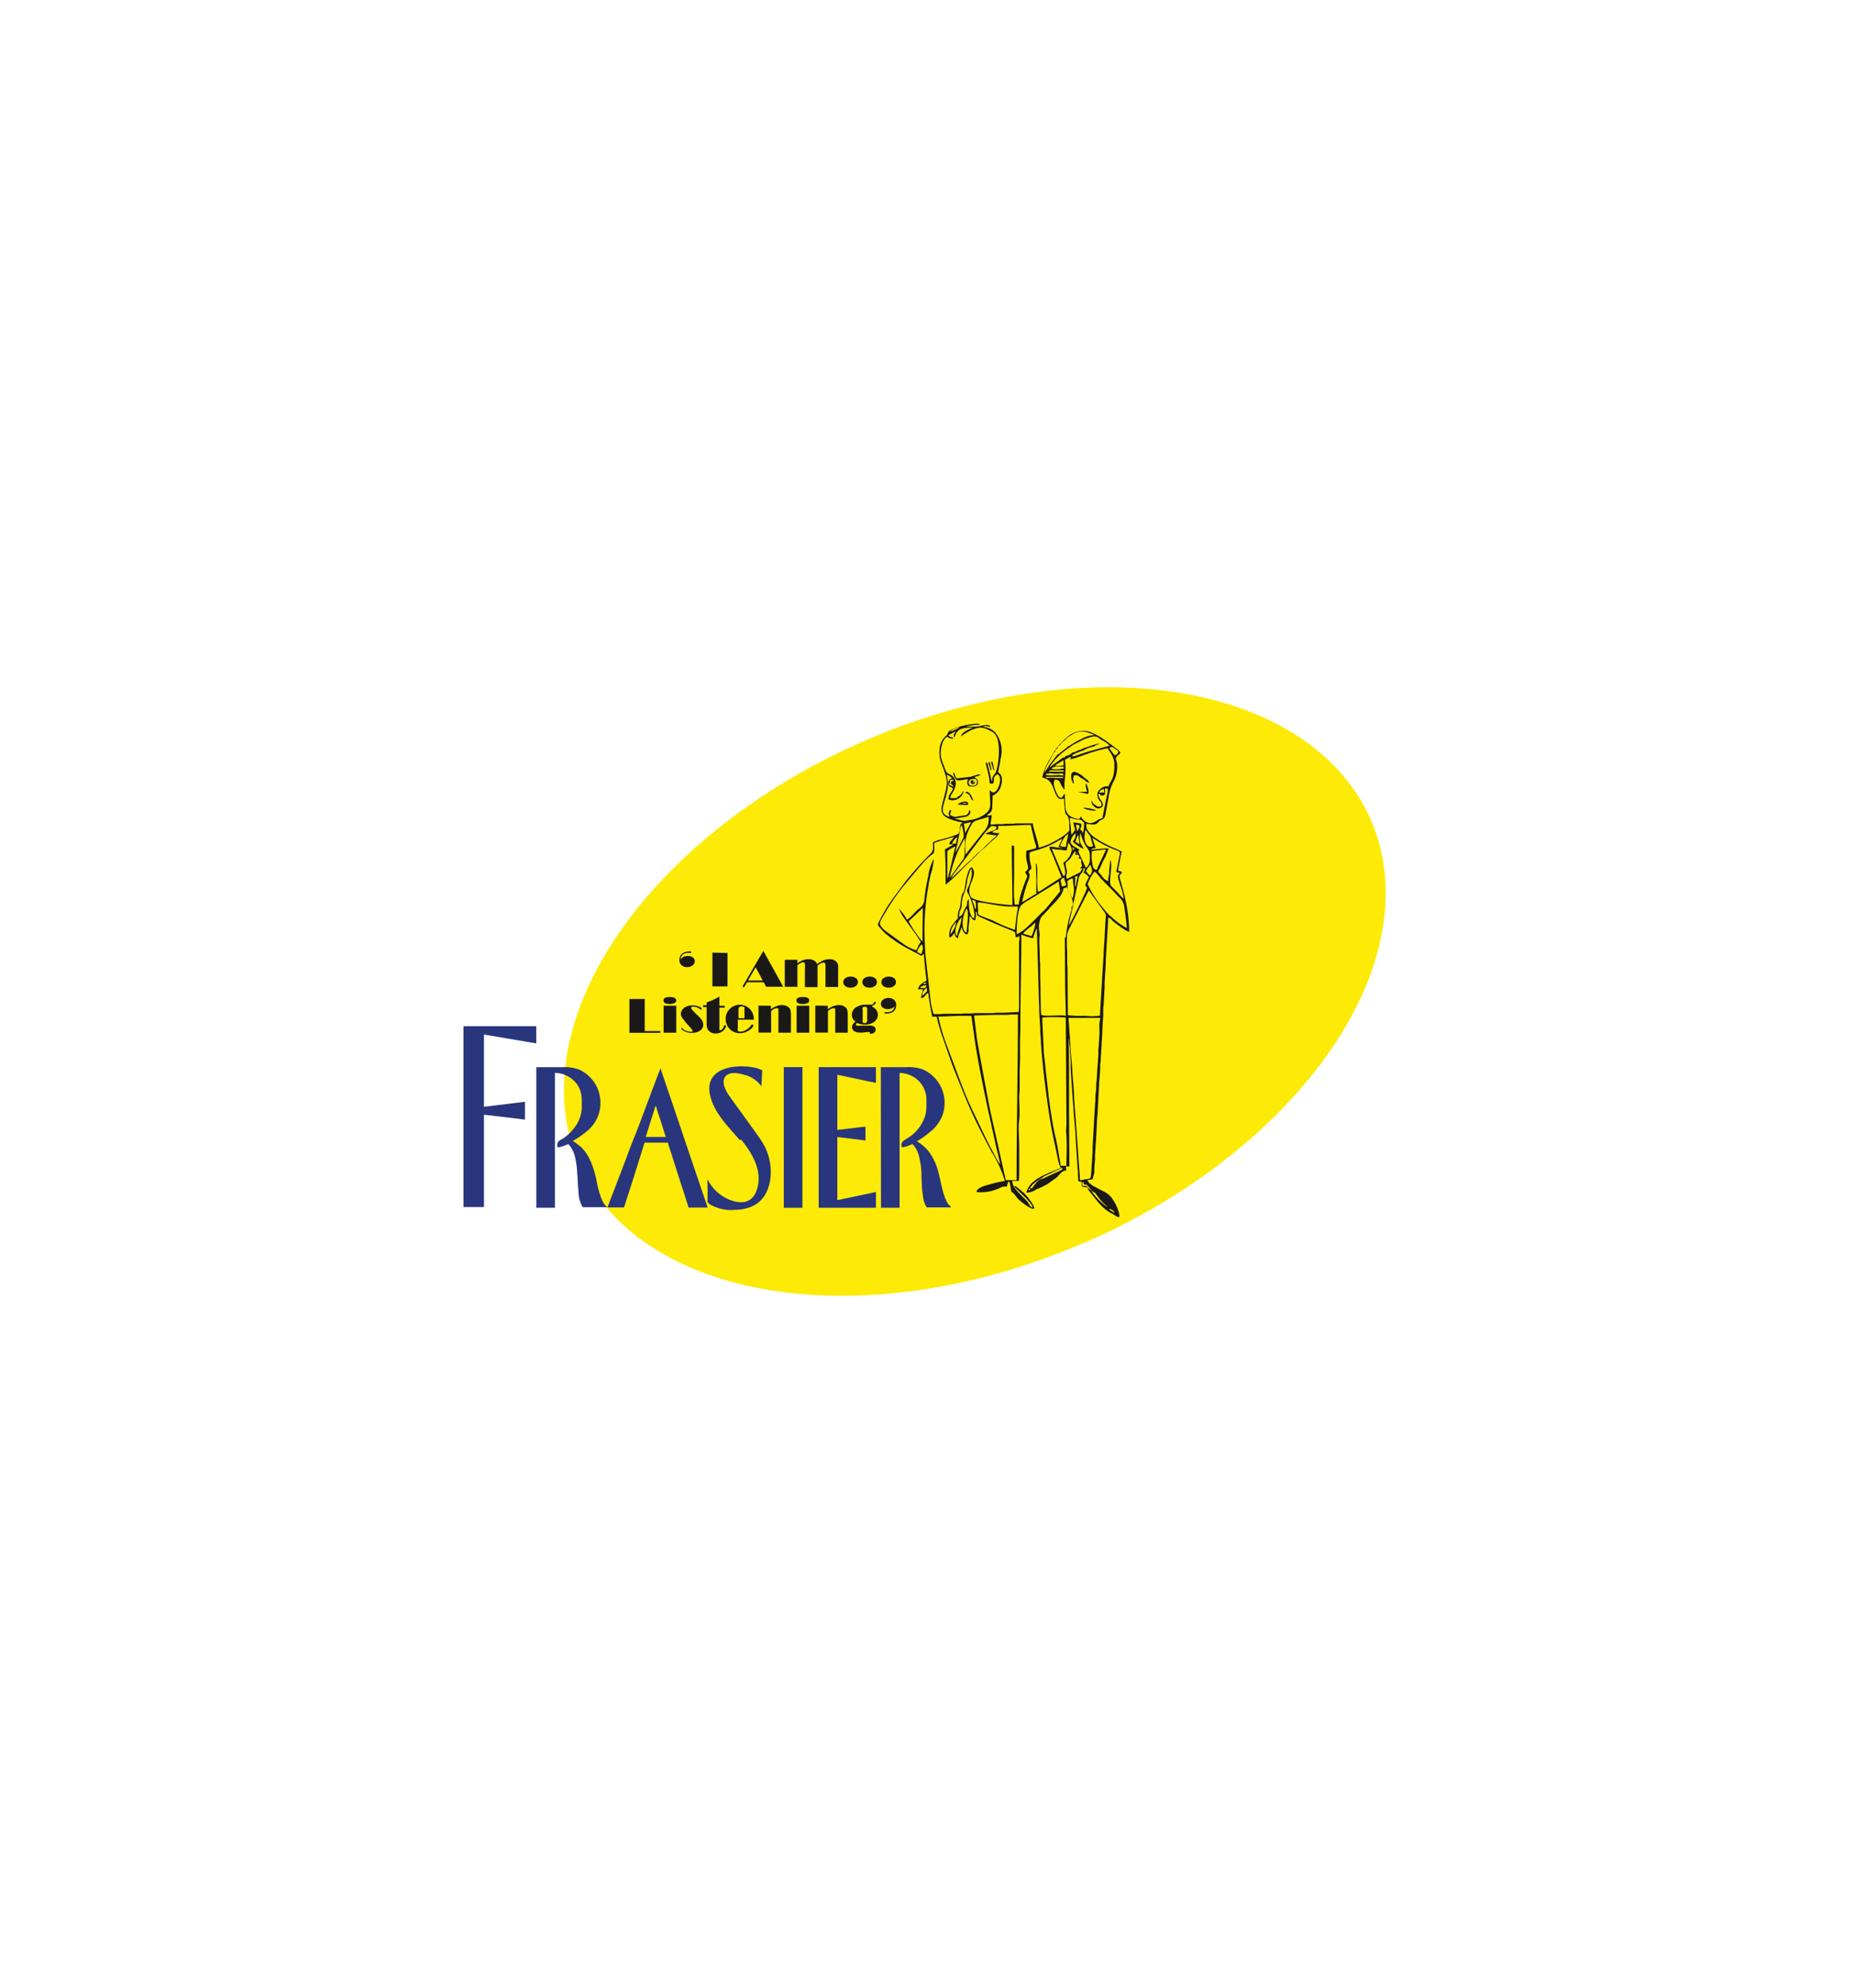 <svg id="Layer_1" data-name="Layer 1" xmlns="http://www.w3.org/2000/svg" viewBox="0 0 280 300"><defs><style>.cls-1{fill:#fdeb07;}.cls-1,.cls-2,.cls-4{fill-rule:evenodd;}.cls-2,.cls-3{fill:#29367d;}.cls-4{fill:#1b1918;}</style></defs><title>Frasier Logo</title><path class="cls-1" d="M163.62,187.61c-33.05,14.28-67.18,8.84-76.25-12.14-6.63-15.36,2-35.51,21.79-51s47-23.41,68.77-19.94,34,17.6,30.86,35.79-21,36.88-45.17,47.33Zm0,0"/><path class="cls-2" d="M133.05,182.28h2.81V161.93a4.61,4.61,0,0,1,1.63.36,4,4,0,0,1,2.42,3.61c0,1.81.07,2.36-.86,3.94-.08.14-.15.22-.24.35-1.44,1.92-2.67,1.65-2.67,2.65a.63.63,0,0,0,.08.32,3.3,3.3,0,0,0,.85-.19l.74-.29a4,4,0,0,1,1,1.91,13,13,0,0,1,.36,2.58c0,.23,0,.39,0,.67l.07,1.39a18,18,0,0,0,.27,2,3.83,3.83,0,0,0,.45,1c1.26,0,2.42,0,3.65,0,0-.19-.29-.32-.41-.5-.82-1.18-1.11-3.56-1.55-5.07a8.38,8.38,0,0,0-1.6-3.13,7.2,7.2,0,0,0-1-.9,6.3,6.3,0,0,1-.56-.39,11.23,11.23,0,0,0,1.48-1l.85-.69a6.21,6.21,0,0,0,1.43-2,5.53,5.53,0,0,0-2.87-7.14,6.29,6.29,0,0,0-2.48-.34h-3.88Zm0,0"/><path class="cls-2" d="M81,182.28h2.81V161.93a4.24,4.24,0,0,1,3.32,1.69c.83,1.19.73,2.25.73,3.67a5.24,5.24,0,0,1-1.12,2.92A6.58,6.58,0,0,1,85,171.85l-.38.22a.82.82,0,0,0-.38,1.09,3.3,3.3,0,0,0,.85-.19l.74-.29a4.08,4.08,0,0,1,1,1.9,12.57,12.57,0,0,1,.35,2.59l.08,1c0,.12,0,.27,0,.4l.11,1.35A4.59,4.59,0,0,0,88,182.2c1.27,0,2.45,0,3.69,0-.26-.38-.29-.1-.78-1.08a15.24,15.24,0,0,1-.83-3,14.8,14.8,0,0,0-.89-2.88,7.21,7.21,0,0,0-.68-1.22,3.62,3.62,0,0,0-.42-.53l-.22-.26c-.09-.12-.15-.12-.26-.22l-.8-.63a.92.92,0,0,1-.28-.19A13.19,13.19,0,0,0,89,170.41a5.41,5.41,0,0,0,1.68-4,5.47,5.47,0,0,0-3.28-5,6.24,6.24,0,0,0-2.47-.34H81Zm0,0"/><path class="cls-2" d="M70,155v27.18h3.09V168.24l.74.09c.77.1,5,.57,5.45.66v-2.7l-6.19.76V156.14l1,.17,1,.17,5.9,1V155c0-.1,0-.12-.12-.12H70.12c-.1,0-.12,0-.12.12Zm0,0"/><path class="cls-2" d="M123.64,182.28h8.65V179.9c-.46.11-1,.22-1.44.31l-3.63.77a7.28,7.28,0,0,1-.76.15v-9.52l4.25.52v-2.07a9.1,9.1,0,0,0-1.05.1l-3.2.38v-8.33l5.07,1.08c.16,0,.6.14.76.15v-2.38h-8.65Zm0,0"/><path class="cls-2" d="M99,166.93c.12.08.18.36.22.53.27.93.68,2,.95,2.95l.38,1.2h-3c0-.27,1.41-4.44,1.43-4.68Zm-7.22,15.31h2.46L95.61,178c.08-.22.14-.41.2-.63.12-.43.25-.8.38-1.21.2-.66,1-3.18,1.15-3.7h3.53c.11.5.59,1.81.77,2.45l1.36,4.26c.08.22.15.41.21.63s.13.41.19.6l.6,1.86h2.86c-.07-.28-.2-.64-.29-.92-.49-1.44-1-2.88-1.48-4.33l-3.55-10.49-.9-2.64-.77-2.28c0-.13-.05-.25-.15-.33,0,.18-.17.47-.24.64l-.75,2c-.18.43-.32.86-.49,1.3l-.5,1.32c-.61,1.63-1.36,3.69-2,5.24s-1.34,3.57-2,5.24c-.07.19-1.94,5-2,5.26Zm0,0"/><path class="cls-2" d="M111.92,172c1.76,2.1,3.38,4.95,2.31,7.76-.71,1.85-2.32,2-4,1.34l-.17-.07a6.43,6.43,0,0,1-3-2.65,1.21,1.21,0,0,0-.2-.33,4.52,4.52,0,0,0,0,.88c0,.39,0,.78,0,1.17l0,1a1.19,1.19,0,0,0,0,.33,1.58,1.58,0,0,0,.56.46,6.43,6.43,0,0,0,3.5.72c3.11-.06,5-1.58,5.43-4.74a8.57,8.57,0,0,0-1.57-6c-.85-1.25-1.76-2.45-2.63-3.68-.7-1-1.48-2-2.15-3-1.54-2.32-.51-3.83,2.28-3a4.52,4.52,0,0,1,2.62,1.64l.09.14v0l0,.07.12-2.5a4.29,4.29,0,0,0-1.35-.44c-2.87-.53-7.37.12-6.54,4.1.57,2.75,2.76,4.82,4.5,6.88Zm0,0"/><rect class="cls-3" x="118.37" y="161.06" width="2.82" height="21.23"/><path class="cls-4" d="M167.48,182.46a1.15,1.15,0,0,1,.87.56,2,2,0,0,1-.87-.56Zm-20.23-73.24h.36a.58.58,0,0,1,.42.15,11.49,11.49,0,0,0-2,.25c-.12,0-.05,0-.1.06H147c1.08,0,1.76-.38,2.3-.22.17.05.23.07.24.27a1.75,1.75,0,0,0-1-.1c.07.16-.06.06.23.12a2.85,2.85,0,0,1,1.47.73,4.41,4.41,0,0,1,.88,4c-.05.38-.11.74-.19,1.09s-.12.7-.2,1c.71.37.68,1.27.45,2a2.06,2.06,0,0,1-1.26,1.5l-.07,1.91c-.12.79-.48.67-.8,1.14.3,0,.44-.09.72-.1,0,.48-.16,1-.16,1.43.36,0,.51-.05.82-.06h.82c.32,0,.42-.06.76-.06h.81c.3,0,.42-.06.77-.06s.56,0,.81,0l1.58,0c0,.42.59,2.24.71,2.75a7.21,7.21,0,0,1,.21.92,10.89,10.89,0,0,0,1.78-.66l.53-.29a8.9,8.9,0,0,0,1.94-1.27c.5-.38.33-.48.33-1.19a2.67,2.67,0,0,0-.23-1.35c-.13-.18-.28-.25-.35-.47s-.15-1.16-.18-1.45l0-.71c-.35,0-.4.11-.72,0a.93.93,0,0,1-.4-.41c-.64-1-.49-2.4-2.19-2.79a7.13,7.13,0,0,1,.74-2.06c.3-.61.66-1.17,1-1.74a8,8,0,0,1,1.21-1.54,8.81,8.81,0,0,1,.71-.66,3.69,3.69,0,0,1,3.09-1c1.29.23,3.28,1.72,4.33,2.55a3.23,3.23,0,0,1,.72.66c-.05.21-.23.29-.37.44-.59.62-.22.48-.14,1.19a4.93,4.93,0,0,1-.36,2.44,7.57,7.57,0,0,0-.93,2.78c-.1.55-.2,1-.29,1.59-.29,1.76-.29,1.45-1,1.86-.17.11-.12.09-.23.22-.54.61-1.18.27-1.82.27a1.4,1.4,0,0,0,.22,1,3.79,3.79,0,0,0,1.22,1.17,13.66,13.66,0,0,0,1.92,1.09l.38.19c.56.23,1.1.46,1.61.73-.06.11-.56,2.69-.56,2.9a1.73,1.73,0,0,1,.56.16c0,.32-.21.33-.36.56a5.82,5.82,0,0,0,.23,1c.29,1,.54,1.92.75,3a22,22,0,0,1,.5,4.49,3.06,3.06,0,0,1-.88-.45c-.28-.17-.51-.34-.78-.54s-.5-.38-.75-.58-.4-.54-.75-.57l-.37,6.21a5.08,5.08,0,0,0,0,.62l-.19,3.06c0,.22,0,.44,0,.65l-.14,2.5c0,.26-.06.31-.06.61l0,1.22c-.07.81-.13,1.65-.15,2.5l-.25,4.33c0,.28-.06.32-.06.61,0,.82-.08,1.66-.15,2.45l-.26,5c-.09.78-.1,1.66-.15,2.5l-.23,3.69c0,.23,0,.41,0,.64l-.1,1.23c0,.21,0,.43,0,.65L165,178a3.29,3.29,0,0,0-.77.15c.25.48.5.55.88.85l1.53.81a3.21,3.21,0,0,1,1.17.87,3.39,3.39,0,0,1,.27.39,6.35,6.35,0,0,1,.87,1.84c.39,1.37-.3.64-1,.26a5.7,5.7,0,0,1-1.56-1.14c-.67-.66-1.23-1.47-1.83-2.19a1.69,1.69,0,0,1-.26-.41c-.11-.24.05-.08-.16-.2s-.62,0-.75-.21a1.69,1.69,0,0,1,0-.62,1.85,1.85,0,0,1-.55-.15c0-.54-.06-.94-.05-1.43,0-.3-.06-.37-.06-.66l-.3-4.68c0-.78-.26-3-.31-4,0-.48-.08-.93-.1-1.37l-.32-4.67a4.52,4.52,0,0,1,0-.68c0-.31,0-.37,0-.66l-.11-2a9.59,9.59,0,0,1-.14-1.29h-.05c0,.85.05,1.53.05,2.39v4.89c0,.85,0,1.52,0,2.34,0,3.26.05,6.42.05,9.63a3.53,3.53,0,0,0-.52,0l.06.61c-.73,0-1,.69-1.51,1.09l-1.16.83a10.3,10.3,0,0,1-1.87.93A2.53,2.53,0,0,1,155,180a3.23,3.23,0,0,1,1.12-1.69c.12-.09.19-.16.3-.25a9.28,9.28,0,0,1,1.45-.79,15.42,15.42,0,0,1,1.57-.67,5.57,5.57,0,0,1,.76-.32,6.55,6.55,0,0,1-.35-.93c-.07-.35-.14-.68-.21-1-.14-.69-.27-1.34-.43-2.06-.64-2.87-1-5.67-1.38-8.6-.16-1.11-.63-5.66-.64-6.8l-.09-1.19c0-.2,0-.39,0-.59-.05-.95-.16-2-.15-3,0-.45-.05-.7-.05-1.17l-.31-10.85a8.88,8.88,0,0,0-.56,1.53,10.43,10.43,0,0,1-1.78-.56c0,4.67-.15,9.27-.15,14,0,.82-.05,1.47-.05,2.29v2.34c0,.79-.06,1.5-.06,2.34s0,1.57,0,2.35c0,.39-.06.67-.06,1.12,0,1,.1,2.69,0,3.5-.18,1.27,0,2.76,0,4.09,0,.22,0,.24,0,.5v3.52c0,.41-.05.67-.05,1.12h-1c0,1.11,1.32,2.06,2.26,3.09.25.29.38.84.8.93,0-.61-1.85-2.23-2.43-2.81-.13-.13-.27-.21-.32-.4.18,0,.13-.05.29.06l.77.62c.17.16.31.25.48.43a8.88,8.88,0,0,1,1.16,1.49c1.23,2-1.86-.29-2.27-.84a5.49,5.49,0,0,0-.62-.75c-.11-.09-.16-.09-.23-.18s-.22-1.18-.3-1.49c-.28,0-.23,0-.29.26a2.1,2.1,0,0,0-.11.45c-.75,0-.62,0-1.14.24a6.42,6.42,0,0,1-2.16.59,7.89,7.89,0,0,1-1.29,0c0-.61,1.29-1,1.88-1.13a17.76,17.76,0,0,1,2.4-.55,18.45,18.45,0,0,0-2.07-4.5c-.08-.14-.11-.23-.19-.37-1.22-2.29-2.37-4.57-3.41-7l-1.27-3.11c-.52-1.31-1.07-2.64-1.52-4l-.84-2.42a27.6,27.6,0,0,1-1-3.39h-.66c-.07-.16-.61-3.18-.61-3.62-.43.23-.53.77-1.07.82a2.12,2.12,0,0,1,.11-.71,1.76,1.76,0,0,0,.15-.62h-.72a1.15,1.15,0,0,1,.5-.82,4.51,4.51,0,0,1,.78-.5c-.11-.46-.41-3.66-.41-4-.2.06-.19.15-.36.26l-1.34-.7c-.25-.12-.4-.22-.66-.35a19.91,19.91,0,0,1-1.88-1.13c-.4-.27-.78-.54-1.15-.84a6.52,6.52,0,0,1-1.06-1c-.51-.65-.64-.49-.29-1.21a23.77,23.77,0,0,1,2.29-3.73l1.71-2.3a48.94,48.94,0,0,1,3.8-4.21c.41-.44.31-.86.31-1.66a5,5,0,0,1,1.38-.46c.68-.19,1.43-.41,2.09-.66.26-.11.41-.15.5-.41.18-.48,0-1.24.46-1.38v-.1a7,7,0,0,1-1.35-.32,4.77,4.77,0,0,1-1.14-.49c-.9-.6-.69-1.36-.42-2.41.7-2.71.84-2.74-.1-5.33a4.69,4.69,0,0,1-.38-2.79,2.61,2.61,0,0,1,.86-1.64,1.12,1.12,0,0,0,.33-.48c.2-.43.47-.43,1-.72a10.47,10.47,0,0,1,3.26-.69Zm18.14,70.49h0Zm-.56-.05c.15.09.19.18.33.28s.19,0,.35.26a9.8,9.8,0,0,0,1.12,1.38,4.77,4.77,0,0,1,.65.62,9.15,9.15,0,0,1-2.21-2.12,2,2,0,0,1-.24-.42Zm0,0-.05,0Zm-9.47,0c0-.2.06-.26.25-.31-.05.23,0,.25-.25.31Zm9.42,0a3,3,0,0,1-.53-.44c-.19-.28-.21-.23-.79-.23v-.56c.42,0,0,.17.28.33s.17-.25.77.51c.11.14.22.21.27.39Zm-8.91-.26-.26-.1c.08-.35.67-.78.95-1l1.19-.79,2.7-1.28c0,.29,0,.29-.46.51l-2,.92c-.45.33-.64.07-1.29.65a6,6,0,0,0-.85,1.08Zm7.23-1.27c0-.74-.21-2.84-.25-3.82l-.62-8.41c0-1.29-.23-3.13-.3-4.58l-.12-1.57c-.11-.87-.18-2.85-.28-3.79l-.16-2.33h4.79c0,.21-.07.51-.11.7s0,1.23,0,1.61l-.1,1.63c0,.21-.06.61-.07.8s0,.49,0,.81l-.11,1.62c-.07.61-.1,2-.17,2.43s0,1.11-.11,1.63,0,1.11-.1,1.62l-.38,6.55c0,.29,0,.58,0,.87l-.22,3.25c-.1,1-.06.61-1.62,1Zm-5.75-24.55a24.07,24.07,0,0,1,3.61,0l.1,16a8.94,8.94,0,0,1-.06,1l.06.89c.09,1.84,0,2.67,0,4.48l-.86,0-.46-2.7c-.15-.89-.38-1.77-.55-2.61-.47-2.38-.74-4.46-1-6.86-.05-.44-.1-.92-.16-1.41-.14-1-.18-1.88-.32-2.84,0-.21-.06-.52-.07-.7l-.21-4.53a3.58,3.58,0,0,1,0-.61s0,0,0-.05Zm-15.64-.15c1.25,0,2.31-.11,3.57-.11h1.42l.41,2.91c.45,3.34,1.38,7.88,2.1,11.24l1.21,5.51c.1.47.6,2.32.61,2.75l-.19-.26c-.34-.52-1.54-2.85-1.9-3.56l-2.22-4.65c-.84-1.8-1.32-3.09-2-4.88L143.07,158a28.55,28.55,0,0,1-1.36-4.6Zm5.4-.16,3.26-.1c.52,0,1.15,0,1.68,0,.36,0,.51-.05.81-.05h.87c0,8.37-.2,16.59-.2,25H151.9l-2.36-10.53c-.5-2.51-1-5.28-1.47-7.8-.17-1-.4-2.13-.55-3.18Zm-7.84-3a1.41,1.41,0,0,1,.35-.87c.11-.14.11-.07.16-.25h.2c0,.55.13.36-.24.72a1.64,1.64,0,0,1-.47.4Zm-.36-1.17a1.1,1.1,0,0,1,1-.36c-.14.57-.5.36-1,.36Zm.51-.56c.1-.15.28-.29.46-.21-.06.23-.18.21-.46.21Zm-.26-4.54-.66-.3a2.29,2.29,0,0,1,.72-1.17c.33.63.05,1-.06,1.47Zm16.61-2.7c-.36-.17-.87-.23-1.22-.4.07-.27,1.07-1,1.33-1.21s.22-.31.5-.37a7.29,7.29,0,0,1-.61,2ZM143.54,141a2.69,2.69,0,0,1,.87-1.83,3.52,3.52,0,0,1-.87,1.83Zm22.57,12.32c-.44,0-.71.06-1.18.06s-.75-.06-1.22-.06a16.43,16.43,0,0,1-2.44-.1l-.05-6.87c0-.5-.05-.81-.05-1.33v-1.37a18.58,18.58,0,0,1,0-2.69,5.54,5.54,0,0,1,.42-1l2.6-5.1a2.32,2.32,0,0,0,.24-.47l2.35,3.25c.32.48.24.45.19,1.08l-.15,2.65c0,.52-.15,2.06-.15,2.65Zm-21.55-12.07h-.1a1.39,1.39,0,0,1-.17-.73,2.21,2.21,0,0,1,.18-.83,3.6,3.6,0,0,1,.75-1.24c-.11,1.33-.64,2.22-.66,2.8Zm1.43-.5c-.8-.22-.64-1.88-.44-2.58a5.69,5.69,0,0,1,.18-.54,5.32,5.32,0,0,0,.21-.5c.5.36.05,2.7.05,3.62Zm-6.72,1.32a5.77,5.77,0,0,1-.54-.68,18.66,18.66,0,0,1-1.5-2.33c.13-.2.28-.25.52-.49l1.62-1.54-.05,3.77c0,.48,0,.85,0,1.27Zm8.4-5.86c1.09,0,3.23.61,4.89.61h1.17c0,.32-.2,1.14-.25,1.74l-.21,1.78a20.36,20.36,0,0,1-3.09-1.29c-.49-.28-2-.71-2.46-1.06,0-.65-.05-1.12-.05-1.78Zm13.14,5.3.05,6.57c0,1.66.1,3.56.1,5.24-.87-.2-3.08.16-3.72-.15,0-.35-.05-.51-.05-.81l-.05-2.55c0-.36,0-.48,0-.81l-.05-1.69c0-.35,0-.5,0-.81s0-.58,0-.87-.05-.46-.05-.81c0-1-.12-2.6-.05-3.41s0-.21,0-.72a3.56,3.56,0,0,1,.24-2.25l1.15-1.2c.12-.13.15-.2.27-.33.67-.69,1.95-1.93,1.95-2.84.38,0,.22-.13.51-.15.23.43,1.07,2.09.92,2.6,0,.18-.16.29-.19.42s0,.38-.07.54a21.31,21.31,0,0,0-.81,4Zm-14-5.65c.4,0,.53.13.56.41a4,4,0,0,1,0,.91h-.11a6.65,6.65,0,0,0-.46-1.32Zm6.73,5.14c0-1.12.07-3.35.61-4.28a5.51,5.51,0,0,1,1.31-.93l4.44-2.74c0,.21.08.51.1.72a5.55,5.55,0,0,0,.11.76l-1.48,1.78c-.11.14-.24.31-.37.45s-.23.28-.37.44a5.25,5.25,0,0,1-.42.4c-.82.82-2.06,2.13-2.91,2.8a6.07,6.07,0,0,1-1,.6Zm10.74-7.59a6.17,6.17,0,0,1,1-1.83c.24.06.66.6.82.81.56.69,2.1,2.11,2.66,2.79a1.89,1.89,0,0,0,.2.2,2.35,2.35,0,0,1,.86,1.69c.08.63.35,2.46.35,3a10.25,10.25,0,0,1-2.25-1.62,6.58,6.58,0,0,1-1-1l-.9-1.09a15.4,15.4,0,0,1-1.79-3Zm-3.1-.41c.35-.23.44-.4.86-.4,0,1.57.4,1.1-.05,3-.17-.12-.2-.42-.43-.79a1.69,1.69,0,0,1-.3-1.33,3.7,3.7,0,0,1-.08-.48Zm-1-.05a.56.56,0,0,1,.51-.46,7.87,7.87,0,0,0,.35,1.07,1.13,1.13,0,0,1-.71.21,2.92,2.92,0,0,0-.15-.82Zm-16.55-.35-.05.05Zm18.79,1.17h-.05c0-.55,0-.92,0-1.48l.4-.06a13.14,13.14,0,0,0-.3,1.54Zm-15.28,4.38,0,.46c-.86-.23-.82-2.14-.82-2.81h-.15c0,.2-.08.14-.1.36-.07.84-.06.42-.39,1.09-.21.42-.35,1-.83,1.1,0-1.19.38-.88.4-1.88a4.62,4.62,0,0,1,.45-1.85,8.41,8.41,0,0,0,.39-1.9,8.57,8.57,0,0,1,.27-.86,1.87,1.87,0,0,1,.37-.79l.05.76a6.9,6.9,0,0,1-.69,2.37c-.13.31,0,.48.17.76a9.37,9.37,0,0,1,.93,3.19Zm17.57-7.59c.19.81.42.8-.1,1.58-.28-.19-.34-.43-.61-.61a2.71,2.71,0,0,1,.71-1Zm-1.07,1.17a1.59,1.59,0,0,1,.45.27,2.26,2.26,0,0,1,.37.39,7.69,7.69,0,0,0-.56,1.17c0,.14.25.29.25.51s-2,4.38-2.53,5.26l-.22.35,1.45-6.76a1.8,1.8,0,0,1,.37-1c.53-.58.25-.44.47-.9,0,0,.19-.06.11.3,0,.2-.11.21-.16.41Zm-1-3.06v.16h-.1c0-.14,0-.08.1-.16Zm-.3.41a2,2,0,0,1,.46-.1c.35.52.19.26.1.61.58,0,.32.34.4.66a1.56,1.56,0,0,1,.11.41c0,.18-.2.19-.23.34s.17.05.28,0a4.9,4.9,0,0,1-.32.65l-2,1c-.23-.49,0-.64,0-1.07s-.2-.56-.2-1.28c0-.23.41-.3.8-.88a7,7,0,0,1,.68-1c0,.22,0,.32,0,.61Zm-18-.46v0s0,0,0,0Zm21.29,2.65a.55.55,0,0,1-.52-.35,6.21,6.21,0,0,1-.2-2.45,20.37,20.37,0,0,1,2.14-.25l-1.08,2.27c-.13.26-.22.54-.34.78Zm-6.78-3.16a8.8,8.8,0,0,0,1.09.13l1.15.13c.09-.39.17-.79.26-1.17a1.86,1.86,0,0,1,.51,1.07,2.65,2.65,0,0,1-1.28,1.93,9.44,9.44,0,0,1,.31,1.48c0,.28-.1.34-.15.56-.18-.05-.13-.05-.32-.39Zm3.16.26v-.51l.25.21a3.31,3.31,0,0,1-.25.3Zm-18.54,4a18.11,18.11,0,0,1,2.16-5.74l.08-.12v1c0,.37-.05.57-.05,1a1.74,1.74,0,0,1-.48,1.56l-1.27,1.78a3.51,3.51,0,0,1-.44.58Zm-.35.26c0-.23-.05-.21-.05-.46v-3.62c0-.26,1-.69,1.22-.81l-.86,3.67c-.05.22-.11.42-.15.62s0,.17-.06.29Zm19.66-6.52h.1a13,13,0,0,0,.15,1.32,5.66,5.66,0,0,0-.61-.36,6.37,6.37,0,0,1,.36-1Zm-2.35.51-.58,1.21.72.18.11,0c.11,0,0,0,.11,0-.84,0-1.42-.18-2-.21s-.18.35.25,1.39c.22.54.41,1.06.65,1.59l.63,1.61-2.66,1.72c-.08.06-.82.56-.91.47a12.68,12.68,0,0,1-.1-2.14c0-.39,0-.4,0-1.07a7.34,7.34,0,0,0-.1-1h-.1c0,.22,0,.24,0,.5l.06,1.77a2.6,2.6,0,0,1,0,.53c0,.28,0,.32,0,.56,0,.45,0,.8,0,1.17a2.13,2.13,0,0,0-.53.29l-.54.32-.53.34c-.2.12-.36.2-.54.32a20.25,20.25,0,0,1,1-3.45c.37-1-.13-.87,0-1.18.26-.4.49-.22.35-.87a5.71,5.71,0,0,1-.23-1.76c0-.27.07-.27.3-.36s.71-.21,1.06-.32.66-.24,1-.35a12.24,12.24,0,0,0,1.82-.88,4.36,4.36,0,0,1,.92-.45Zm3.36-.21c0-.57.1-.74.1-1.12.24.07.18.14.41.46a2.47,2.47,0,0,1,.38.54l.39,1.4c-1,.51-1.28-.9-1.28-1.28Zm1.12,0,1,.63a10.7,10.7,0,0,0,1.06.58c2.33,1.17,2.29.55,2.05,1.78l-.44,2.21.51.16c-.13.46-.59-.2.18,2.1a8,8,0,0,1,.43,1.76,3.69,3.69,0,0,1-.57-.55c-.21-.21-.33-.38-.54-.58s-.36-.37-.56-.56c-.4-.4-.37-.51-.37-1.11s.36-2.69,0-3c0,.5-.12,1.1-.15,1.59,0,.26,0,.51-.07.79s-.08.62-.08.78a1.81,1.81,0,0,1-.82-.61c-.91-1.2-.77-.48-.28-1.66.13-.3.26-.58.4-.87a7.66,7.66,0,0,0,.75-1.8c-.81,0-1.9.15-2.34.15-.2,0-.1,0-.31,0,.11-.14.51-.18.71-.2,0-.11-.07-.25-.12-.39l-.25-.76c0-.13-.1-.34-.14-.43Zm-21.13.92a2,2,0,0,1,.81-1,5.58,5.58,0,0,0-.2,1ZM162,127a5.29,5.29,0,0,0,1.63,1.12c-.12-.51-.56-.69-.56-1.42,0-.36.05-.5.05-.87h.1a7.31,7.31,0,0,0,.66,1.69c.54.88.72.75.72,1.88,0,.81-.12,1.24-.61,1.58l-.6-1.29a11.6,11.6,0,0,1-.57-1.31H163c0-.26-.12-.24-.32-.35-.4-.24-1-.52-1-1a2.06,2.06,0,0,1,.76-1.27c0,.85-.13.75-.41,1.27Zm-17.67,1.58a9.81,9.81,0,0,1,.22-1l.51-2.65c.06-.22.14-.28.19-.47l.26,1.21a1.41,1.41,0,0,1-.21,1.13c-.16.3-.31.61-.46.92l-.43.79c-.06.11,0,.06-.08.12Zm16.5-.76a2,2,0,0,1-.71-.15,5.31,5.31,0,0,1,.77-1.47,1.28,1.28,0,0,1,.45-.32l-.31,1.53c0,.19,0,.41-.2.41Zm-10.08-2.55v-.61c1.68,0,3.28-.15,4.94-.15a4.92,4.92,0,0,0,.18.88c.07.32.14.63.21.91s.14.57.22.86a3.22,3.22,0,0,0,.15.41c.08.24,0,.19,0,.45a12,12,0,0,1-1.43.36,4.18,4.18,0,0,0,.08,1.75c.15.75.39,1-.28,1.46a2.14,2.14,0,0,0,.12.28c.31.54.23.24-.16,1.3-.07.19-.11.34-.19.53s-.12.33-.18.53a9.8,9.8,0,0,0-.56,2.3c-.3,0-.35,0-.61,0l-.08-1c-.09-.6,0-2.71,0-3.39s0-1.45,0-2.19v-2.29a3,3,0,0,1-.36-.06c0,3,.1,5.93.1,9-1,0-5.68-.53-6.25-1.18a1.88,1.88,0,0,1-.26-1c0-.92.71-1.77.71-2.75a1.32,1.32,0,0,0-.31-.77c-.29.07-.41.33-.52.6a7.83,7.83,0,0,0-.45,1.79c-.05.31-.1.67-.17,1-.16.72-.34.09-.55,1.74a5.37,5.37,0,0,1-.14,1,2.77,2.77,0,0,0-.31,1.06c0,.54.14.41-.26.81l-.54.68a2.74,2.74,0,0,0-.41.82,3.72,3.72,0,0,0-.06,1.06c.46,0,.48-.44.81-.66a.72.72,0,0,0,.51.81c0-.65.41-1,.46-1.58h.1c.09.38.37,1,.82,1,.34-.64.14-.71.22-1.26a13.71,13.71,0,0,0,.14-1.49c.4.11.24.6.86.61,0-.17.07-.4.08-.62s0-.47,0-.7c.2.14.16.24.16.56.6.4,3.94,1.79,4.75,2.11l.79.33c.18.08.2.09.24.32a3.94,3.94,0,0,1,.07.55c.58,0,.22,0,.51-.16.16.31,0,.57,0,1.28l0,9.47c0,.3-.05.39-.05.71l-2.34.11c-.28,0-.59,0-.87,0s-.46.05-.76.06H149c-.34,0-.44,0-.76,0h-.87c-.32,0-.42.05-.76.05h-.82c-.32,0-.42.05-.76.05s-.58,0-.87,0-.42,0-.76,0h-.82c-.29,0-.41.05-.76.05H141a12,12,0,0,1-.53-2.68l-.74-6.59c0-.13,0-.27,0-.4a38.2,38.2,0,0,1,.4-9.19c.13-.8.26-1.54.45-2.3a8.25,8.25,0,0,0,.43-2.27,7.63,7.63,0,0,0-.8,2.47c-.2.93-.39,1.87-.51,2.79-.16,1.16,0,1.6-1,2.33-.57.44-1.09,1.24-1.73,1.58a7.44,7.44,0,0,0-1.22-1.68,7.85,7.85,0,0,0,1.16,1.95l.44.63.88,1.21.83,1.25a5.77,5.77,0,0,0-.66,1.28,7.4,7.4,0,0,1-1.61-.74l-.34-.22-2.75-2c-1.2-1.06-.93-1.14,0-2.74a33.6,33.6,0,0,1,2.58-3.79l.6-.72.58-.69.28-.34.3-.36c.2-.25.4-.46.58-.69s.41-.44.59-.68a10.24,10.24,0,0,1,1.61-1.55.52.52,0,0,0,.26-.41,7.54,7.54,0,0,0,0-1.28,12,12,0,0,1,1.47-.47l.74-.22a7.3,7.3,0,0,0,.74-.23c-.11.42-.62.6-.66,1.12.29,0,.39,0,.61,0a2.71,2.71,0,0,1-.63.39l-.64.38.1,2.64c0,1,0,1.75,0,2.7a25.8,25.8,0,0,0,2.54-2.4l2.53-2.46a12,12,0,0,1,1.06-.93,11.61,11.61,0,0,1,1-.94,4.9,4.9,0,0,0,1-1.06,4.16,4.16,0,0,1-1.12-.15,2.26,2.26,0,0,1,.87-.41Zm-7.13,7.34a5.25,5.25,0,0,1,.72-1.11l4-5.3a15.59,15.59,0,0,1,1.29-1.46c.29-.13.5,0,.84,0,0,.61-.22.5-1.16.87l-.25.11c-.14.08-.12,0-.17.19.55,0,1,.16,1.63.16a3,3,0,0,1-.62.6L148,128.5c-1,.81-.86.87-1.75,1.62Zm18.89-8.15a4.18,4.18,0,0,0,.51.1,1.1,1.1,0,0,1-.22.7l-.05.1a.41.41,0,0,1-.09.12c0-.36-.15-.67-.15-1Zm-16.75,1.27c0-.18-.17-1.34-.21-1.43.35,0,.78-.17,1.12-.2Zm.05,3.26-.05-1.27a5.88,5.88,0,0,1,.88-3.09c.28-.58.48-.68,1.11-.88.27-.09.51-.14.79-.23s.55-.18.78-.23a7,7,0,0,1-.06,1,3.13,3.13,0,0,1-.87,1.43Zm15.78-5.55a2.46,2.46,0,0,1,.52.14,3.12,3.12,0,0,0,.61.11c.87,0,.58.29,1,.41,0,.37,0,1.45-.25,1.63a.5.5,0,0,0-.36-.51c.51-1.06,0-.93-.32-1a2.19,2.19,0,0,0-.7-.07c.31,1.32.39.93,0,1.48a.92.92,0,0,1-.3.35c0-.19,0-.35-.05-.61,0-.57-.16-1.37-.16-1.93Zm5.15-4.18v.36H166a.79.79,0,0,1,.33-.39c.12-.08.44-.23.44,0ZM143.6,118c0,.68.33.32.33.61s-.14,0-.23,0a3.64,3.64,0,0,0-.36-.16,3.66,3.66,0,0,0,.15-.72c.85-.19.43.23.11.26Zm14.36-.76h2.44c.25,0,.09-.07.21.16a10,10,0,0,1-1.35,0,4,4,0,0,0-.69,0c-.6,0-.5.05-.61-.1Zm2.19-.51c.55,0,.45.17.46.25-.27.13-.35,0-.62,0l-1.27.05c-.34,0-.44-.05-.76-.05.06-.28,0-.18.38-.23a1.61,1.61,0,0,1,.59,0,10.27,10.27,0,0,0,1.22,0Zm-1-.46h1.48v.2h-2.25c.2-.29.47-.2.77-.2Zm-.41-.21c0-.13.08,0,0,0s0,.15,0,0Zm.1,0c.13-.49,1.17-.35,1.63-.35.16,0,.18.12.21.25a4.58,4.58,0,0,1-1.84.1Zm.51-.45a.72.72,0,0,1,.26-.26l1-.61v.81c-.3,0-.35,0-.61.06Zm2.19-1a7,7,0,0,0,1.44-.4l1.4-.49a21.8,21.8,0,0,1,2.92-.79c.1.43,1,1.08,1,2.54,0,2.3-.69,2.42-.87,3.21a1.62,1.62,0,0,0-1.63.87,1.33,1.33,0,0,0,.32,1.36c.37.44.22.41.19.78-.77.06-.37.16-1-.27a.8.8,0,0,1-.37-.5h-.1c0,.42.2.62.53.91a.78.78,0,0,0,1,0c.4-.29.1-.74-.06-1a1.56,1.56,0,0,1-.43-1c.46,0,.2,0,.31.21.13,0,.61.21.7-.32a6.41,6.41,0,0,0,0-.7,2.18,2.18,0,0,1,.41,0,3.15,3.15,0,0,1-.14,1.08l-.68,3.4a3.64,3.64,0,0,0-.47.14c-.36.11-1.31,1.26-2.49,0a.55.55,0,0,1-.2-.42c-.36.27-.11.57-1.1.24-1.54-.52-1.31-1.64-1.39-3.29,0-.23-.05-.19-.05-.41-.14.16-.26.55-.49.63-.54.18-1.14-1.64-1.14-2.16,0-.28.1-.34.15-.56.77,0,.7.38,1.07,1,.1.16.24.26.26.46h.15a8.9,8.9,0,0,1,.06-1.73,12.66,12.66,0,0,0,0-2.75c.36-.09.87-.62.87-.26,0,.08-.11.22-.16.31Zm6-1.73c.36-.19.44-.18.75.06a2.67,2.67,0,0,1,.63.5.83.83,0,0,1-.56.56,6.47,6.47,0,0,1-.82-1.12ZM158.42,116a7.5,7.5,0,0,1,1.44-1.87l.5-.46a3.11,3.11,0,0,0,.28-.23l1.39-1,1.62-.83a8.89,8.89,0,0,1,1.49-.45,1.15,1.15,0,0,1,1,.39c.09.07.24.12.33.18a4.73,4.73,0,0,1,1.12.81l-2.87.79c-.5.14-.94.28-1.41.43-.31.09-1.13.5-1.42.36.1-.39,1.65-.77,2-1a3.93,3.93,0,0,1,1.12-.41c.42-.08.1,0,.51-.25.23-.1.42-.09.55-.27-.37.09-.8.19-1.13.3l-1.07.36a2,2,0,0,0-.49.22,3.74,3.74,0,0,1-.54.17c-.16.06-.3.18-.48.24-.37.14-.23,0-.54.22-.51.43-.73.28-.94.48s.06.05-.32.19c-.1,0,0,0-.08,0l0,0-.88.65c-.53.35-.79.64-1.24.94Zm-.72.61a5.29,5.29,0,0,1,.5-1.23c.21-.34.77-1.51.93-1.71s.18-.18.22-.24,0-.17.15-.32.14-.07.21-.19,0-.19.15-.31.14-.09.25-.21.13-.23.41-.45c.68-.52.49-.58,1.27-1a2.71,2.71,0,0,1,2.79-.28c.3.09.57.13.66.26-.19,0-.47.08-.69.12a4.2,4.2,0,0,0-1.18.46,10.35,10.35,0,0,0-1.57.87l-.32.19c-.42.2-.11.11-.67.5-.16.11-.3.24-.46.36l-.23.17c-.13.12-.05.09-.22.19-.33.2-.06-.06-.43.39-.14.17-.23.31-.38.48l-.7.94a5.12,5.12,0,0,1-.69,1Zm-13.34-6.26c-.05.18-.18.26-.25.41a.6.6,0,0,0,0,.51c.17-.12.11-.12.18-.34a1.43,1.43,0,0,1,.19-.37c.53-.81,1.75-.72,2.49-.72,0,0,0,0,0,0s-1.79.55-1.81,1.3c.11-.07.15-.12.26-.2l.3-.2a5.84,5.84,0,0,1,.65-.38,4.83,4.83,0,0,1,1.51-.53,2.76,2.76,0,0,1,1.58.43,1.77,1.77,0,0,1,1.07,1c.56,1.16.32,4.13-.13,5.26-.15.4-.44.42-.54,1a1.3,1.3,0,0,1,0,.22l-.08.18-.54-2.26c-.08-.31-.07-.52-.38-.59,0,.35.45,1.62.56,2.64.06.61-.05.56.56.56.3-.63-.18-1,.71-1.42.11.16.18.15.27.35.31.72-.36,2.67-1.1,2.37-.21-.09-.14-.21-.39-.28,0,2.26.56,2.9-1.2,3.89a4.83,4.83,0,0,1-2,.61,2,2,0,0,1-1.17,0l-1-.26,0,0c.53,0,1.14-.18,1.68-.25.74-.1,1-.91.56-1a.72.72,0,0,1-.46.75l-1.62.26a3.63,3.63,0,0,1-.51-.15c-.47-.18-.11-.49-.1-.86h-.21c-.06.27-.33.4,0,1-1.8-.42-.84-1.77-.47-3.53a6.8,6.8,0,0,0,.17-.9,7.56,7.56,0,0,0-.16-1.94,2.77,2.77,0,0,1,.82.56.74.74,0,0,0-.61.76c0,.49.36.53.71.72,0,.54-.66.8-.66,1.68a1.17,1.17,0,0,0,.76.15,1.75,1.75,0,0,0,1.53-1.32h-.15a1,1,0,0,1-.45.62c-.65.39-.18.39-1.39.39a.87.87,0,0,1,.2-.62c.42-.69.92-1.64.35-2.42-.71-1-1-.12-1.51-1.79a6.85,6.85,0,0,1-.43-1.21,3.71,3.71,0,0,1,0-1.52,3.66,3.66,0,0,1,.17-.69,2.1,2.1,0,0,1,.67-1c.49.12.25.26,1,.26-.1-.37-.47,0-.76-.56.36-.08.83-.48,1.17-.51Zm-.92.1a3.3,3.3,0,0,1,1.48-.71,2.13,2.13,0,0,1-.68.39,5.34,5.34,0,0,1-.8.32Zm0,0"/><path class="cls-4" d="M146.8,117.57h.51c.3,0,.41,1-.25,1-.38,0-.76.07-.76-.51a.47.47,0,0,1,.5-.46Zm-2.09.21c.56,0,1-.16,1.48-.16-.16.35-.2,1.07.36,1.07s.71.07,1-.23c.15-.13.13.06.13-.53,0-.4-.35-.42-.51-.66l.71-.21c.23-.1.1,0,.16-.15-.17-.14-1.06.25-1.59.35l-1.88.21c-.17,0-.26-.24-.32-.39-.14-.35-.08-.42-.29-.48,0,.62.45,1.18.71,1.18Zm0,0"/><path class="cls-4" d="M161.78,117a2,2,0,0,0,.12.9c.1.24.17.33.34.37a1.65,1.65,0,0,1-.06-1.22c.69-.16.73.2,1.3.49s.54.58,1.05.58a1.86,1.86,0,0,0-.45-.52,3.62,3.62,0,0,1-.53-.43,3,3,0,0,0-1.31-.68.48.48,0,0,0-.46.51Zm0,0"/><path class="cls-4" d="M164.17,119.51c-.53,0-.85,0-1.37,0l1.42.3c.43,0,0-1.41-.25-1.58a3.12,3.12,0,0,0,.2,1.23Zm0,0"/><path class="cls-4" d="M145.63,121.19h.21c.14,0,.09,0,.15.1h-.61c.08-.08.09-.1.25-.1Zm-1,.25,1.43.06c.29,0,.33-.86-1-.36a.76.76,0,0,0-.23.13Zm0,0"/><path class="cls-4" d="M163.66,122a4.86,4.86,0,0,0,1.68.36c.15,0,.1,0,.16-.1a8.33,8.33,0,0,0-1.84-.36Zm0,0"/><path class="cls-4" d="M145.84,119.71c.83.07.61,1,1.17,1.12-.24-.45-.42-1.32-1.07-1.32-.1,0-.1.1-.1.2Zm0,0"/><path class="cls-4" d="M146.6,117.83c0,.48,0,.5.51.5a2.43,2.43,0,0,0,.2-.35c-.18,0-.13.09-.4.15a1.84,1.84,0,0,0,.15-.35c-.26,0-.23,0-.46,0Zm0,0"/><path class="cls-4" d="M150.17,116.25l-.23-1.1c-.08-.19,0-.17-.28-.18.18.81.11.26.22.64.07.22,0,.56.29.64Zm0,0"/><path class="cls-4" d="M149.6,116.25h.11a2.36,2.36,0,0,0-.2-1c-.07-.2,0-.2-.21-.25,0,.19-.05.22,0,.33a1.16,1.16,0,0,1,.14.26Zm0,0"/><path class="cls-4" d="M102.82,144.76a1.13,1.13,0,0,1,.45-.36,1.57,1.57,0,0,1,.63-.12,1.22,1.22,0,0,1,.67.18.67.67,0,0,1,.35.61.73.73,0,0,1-.22.54,1.26,1.26,0,0,1-.93.36,1.19,1.19,0,0,1-.85-.3,1,1,0,0,1-.31-.79,1.34,1.34,0,0,1,.13-.59,1.13,1.13,0,0,1,.38-.43,1.7,1.7,0,0,1,1-.24c.19,0,.28,0,.28.11s0,.1-.14.09H104a1.6,1.6,0,0,0-.66.11.94.94,0,0,0-.48.5,1.56,1.56,0,0,0-.08.33Zm7.05-.93v.26l0,2,0,2.79h-2.28l0-3.05,0-1.87v-.18Zm5.42-.3,3,5.4h-2.59l-.36-.68h-2.54l-.24.45a2.93,2.93,0,0,1-.16.26.14.14,0,0,1-.1.05c-.09,0-.13,0-.13-.12a.46.46,0,0,1,.07-.18l.51-.87L115,144ZM114.13,146l-.65,1.09-.51.9,1.1,0,1.12,0Zm9.33-.52a3.93,3.93,0,0,1,.91-.54,2.37,2.37,0,0,1,.88-.16,1.31,1.31,0,0,1,1.2.54,1.14,1.14,0,0,1,.13.38,3.46,3.46,0,0,1,0,.64l0,1v.23l0,1.24v.16h-1.91v-1.18l0-1.19v-.79a.83.83,0,0,0-.06-.41.28.28,0,0,0-.24-.11.93.93,0,0,0-.41.11,2.34,2.34,0,0,0-.49.33,2.37,2.37,0,0,1,0,.42v2c0,.31,0,.59,0,.84h-1.91v-.82l0-1.75a6.78,6.78,0,0,0,0-1c0-.11-.11-.17-.27-.17a.89.89,0,0,0-.38.11,2.66,2.66,0,0,0-.48.32v3.26h-1.91v-4.08h1.91v.53a3.23,3.23,0,0,1,.84-.47,2.39,2.39,0,0,1,.83-.15,1.51,1.51,0,0,1,1,.31,1,1,0,0,1,.27.39Zm5,1.92a1.38,1.38,0,0,1,.8.22.71.71,0,0,1,.3.59.71.71,0,0,1-.31.61,1.24,1.24,0,0,1-.79.24,1.16,1.16,0,0,1-.92-.34.69.69,0,0,1-.18-.47.73.73,0,0,1,.3-.61,1.36,1.36,0,0,1,.8-.24Zm2.88,0a1.34,1.34,0,0,1,.79.22.72.72,0,0,1,.31.59.74.74,0,0,1-.31.61,1.24,1.24,0,0,1-.79.24,1.16,1.16,0,0,1-.92-.34.69.69,0,0,1-.18-.47.72.72,0,0,1,.29-.61,1.39,1.39,0,0,1,.81-.24Zm2.87,0a1.38,1.38,0,0,1,.8.22.71.71,0,0,1,.3.59.73.73,0,0,1-.3.61,1.27,1.27,0,0,1-.8.24,1.17,1.17,0,0,1-.92-.34.69.69,0,0,1-.18-.47.73.73,0,0,1,.3-.61,1.38,1.38,0,0,1,.8-.24Zm-36.84,3.37,0,.78v2.15l0,1.92h.27l1.59,0h.29c.14,0,.22,0,.22.13a.12.12,0,0,1-.12.13H95.06v-5.1Zm3.76-.29c.66,0,1,.17,1,.52a.45.45,0,0,1-.26.39,1.6,1.6,0,0,1-.73.14c-.63,0-.94-.18-.94-.53s.31-.51.94-.52Zm1,1.32v4.07h-1.91v-3.22l0-.71v-.14Zm.81,3.38a.35.35,0,0,1,.19.11,1.54,1.54,0,0,0,.53.31,2,2,0,0,0,.65.12.41.41,0,0,0,.21,0,.19.19,0,0,0,.07-.14.42.42,0,0,0-.1-.22,5.86,5.86,0,0,0-.42-.48,11.45,11.45,0,0,1-1-1.21,1.17,1.17,0,0,1-.24-.66,1,1,0,0,1,.17-.54,1.36,1.36,0,0,1,.45-.44,2.14,2.14,0,0,1,1.11-.29,2.73,2.73,0,0,1,1,.19c.26.1.4.21.4.33a.14.14,0,0,1,0,.1.16.16,0,0,1-.11,0,.73.73,0,0,1-.26-.14,1.48,1.48,0,0,0-.87-.28.55.55,0,0,0-.25,0,.18.18,0,0,0-.08.16.59.59,0,0,0,.15.32c.11.13.32.35.64.66s.5.49.59.59a3,3,0,0,1,.24.32,1.26,1.26,0,0,1,.2.68,1.08,1.08,0,0,1-.56.93,2.1,2.1,0,0,1-1.12.29,2.59,2.59,0,0,1-1.32-.33,1.08,1.08,0,0,1-.23-.16.2.2,0,0,1-.06-.14c0-.09,0-.14.15-.14Zm5.71-4.71,0,1.21v.12a5.09,5.09,0,0,0,.58,0h.08c.11,0,.17.05.17.14s-.06.14-.17.14h-.14l-.41,0h-.11v.73l0,1.46V155a1.13,1.13,0,0,0,0,.38c0,.07.07.11.14.11a.41.41,0,0,0,.29-.16,1.12,1.12,0,0,0,.24-.38c0-.14.11-.22.18-.22s.13.05.13.15a.69.69,0,0,1-.13.35,1.31,1.31,0,0,1-.3.36,1.69,1.69,0,0,1-1.15.39,1.29,1.29,0,0,1-1-.4,1.13,1.13,0,0,1-.26-.45,2.47,2.47,0,0,1-.07-.69V152h-.38c-.12,0-.18,0-.18-.14s.06-.14.17-.14h.12l.27,0v-.42a11.24,11.24,0,0,0,1.93-.88Zm2.78,3.49v1.15a1.21,1.21,0,0,0,0,.43c0,.11.17.17.36.17a1.72,1.72,0,0,0,.86-.24,2.4,2.4,0,0,0,.74-.65,1.26,1.26,0,0,1,.14-.18.17.17,0,0,1,.1,0,.12.12,0,0,1,.1,0,.17.17,0,0,1,.05.12.8.8,0,0,1-.25.42,2.51,2.51,0,0,1-.82.55,2.4,2.4,0,0,1-1,.21,2.07,2.07,0,0,1-1.4-.53,2.16,2.16,0,0,1-.72-1.58,2.12,2.12,0,0,1,1.28-2,2.09,2.09,0,0,1,.85-.18,2.07,2.07,0,0,1,1.25.4,2.11,2.11,0,0,1,.87,1.85h-2.51Zm1-.26V152.6c0-.24,0-.38,0-.42a.21.21,0,0,0,0-.13.49.49,0,0,0-.43-.15c-.22,0-.36.06-.41.17a1.35,1.35,0,0,0-.06.53v1.08l.46,0Zm4-1.9v.52a3.45,3.45,0,0,1,.85-.47,2.4,2.4,0,0,1,.81-.15,1.58,1.58,0,0,1,.89.24.91.91,0,0,1,.38.45,3,3,0,0,1,.09.88v2.6h-1.89V152.9c0-.26,0-.42,0-.47a.57.57,0,0,0,0-.14c0-.08-.12-.12-.26-.12a.89.89,0,0,0-.39.11,2.15,2.15,0,0,0-.45.31v3.26h-1.91v-4.07Zm4.79-1.32c.66,0,1,.17,1,.52a.45.45,0,0,1-.26.39,1.65,1.65,0,0,1-.74.14c-.62,0-.94-.18-.94-.53s.32-.51,1-.52Zm1,1.32v4.07h-1.91l0-1.38v-1.84l0-.71v-.14Zm2.79,0v.52a3.64,3.64,0,0,1,.85-.47,2.42,2.42,0,0,1,.82-.15,1.58,1.58,0,0,1,.89.24.89.89,0,0,1,.37.45,3,3,0,0,1,.09.88v2.6h-1.89V152.9c0-.26,0-.42,0-.47a.23.23,0,0,0,0-.14c0-.08-.12-.12-.25-.12a.89.89,0,0,0-.39.11,2.18,2.18,0,0,0-.46.31v2l0,1.1v.16h-1.91v-4.07Zm6.75.16a1.54,1.54,0,0,1,.53.41,1.23,1.23,0,0,1,.29.8,1.26,1.26,0,0,1-.17.62,1.49,1.49,0,0,1-.45.49,2.35,2.35,0,0,1-1.32.37,3.32,3.32,0,0,1-.65-.07,1.82,1.82,0,0,1-.54-.19q-.18.12-.18.24c0,.1.07.16.2.17a2.93,2.93,0,0,0,.59,0h1.19a1.09,1.09,0,0,1,.81.19.52.52,0,0,1,.19.41.55.55,0,0,1-.13.36.77.77,0,0,1-.61.26h-.18a.3.3,0,0,0,.06-.14c0-.08-.07-.12-.2-.12s-.37,0-.75.08a4.49,4.49,0,0,1-.67,0,1.46,1.46,0,0,1-.71-.17.75.75,0,0,1-.28-.28.8.8,0,0,1-.1-.38.79.79,0,0,1,.12-.42,1.74,1.74,0,0,1,.41-.4,1.23,1.23,0,0,1-.41-.44,1.2,1.2,0,0,1-.15-.59,1.35,1.35,0,0,1,.76-1.2,2.67,2.67,0,0,1,1.37-.33h.38l.38,0a.45.45,0,0,0,.43-.26c.05-.11.11-.16.17-.16a.21.21,0,0,1,.12,0,.16.16,0,0,1,0,.11.34.34,0,0,1-.15.26,1.07,1.07,0,0,1-.4.22Zm-1.47.41v1.57a.81.81,0,0,0,0,.35c.05.08.16.11.32.11a.34.34,0,0,0,.29-.1.79.79,0,0,0,.07-.41v-1.52a.55.55,0,0,0-.07-.34.57.57,0,0,0-.58,0,.55.55,0,0,0-.07.34Zm4.85-.54a1.18,1.18,0,0,1-.46.36,1.49,1.49,0,0,1-.62.12,1.22,1.22,0,0,1-.67-.18.67.67,0,0,1-.35-.61.73.73,0,0,1,.22-.54,1.23,1.23,0,0,1,.93-.36,1.21,1.21,0,0,1,.85.3,1,1,0,0,1,.31.79,1.34,1.34,0,0,1-.13.59,1.13,1.13,0,0,1-.38.43,1.7,1.7,0,0,1-1,.24c-.18,0-.27,0-.27-.11s0-.09.13-.09h.2a1.55,1.55,0,0,0,.65-.11.94.94,0,0,0,.48-.5,2.65,2.65,0,0,0,.08-.33Zm0,0"/></svg>
